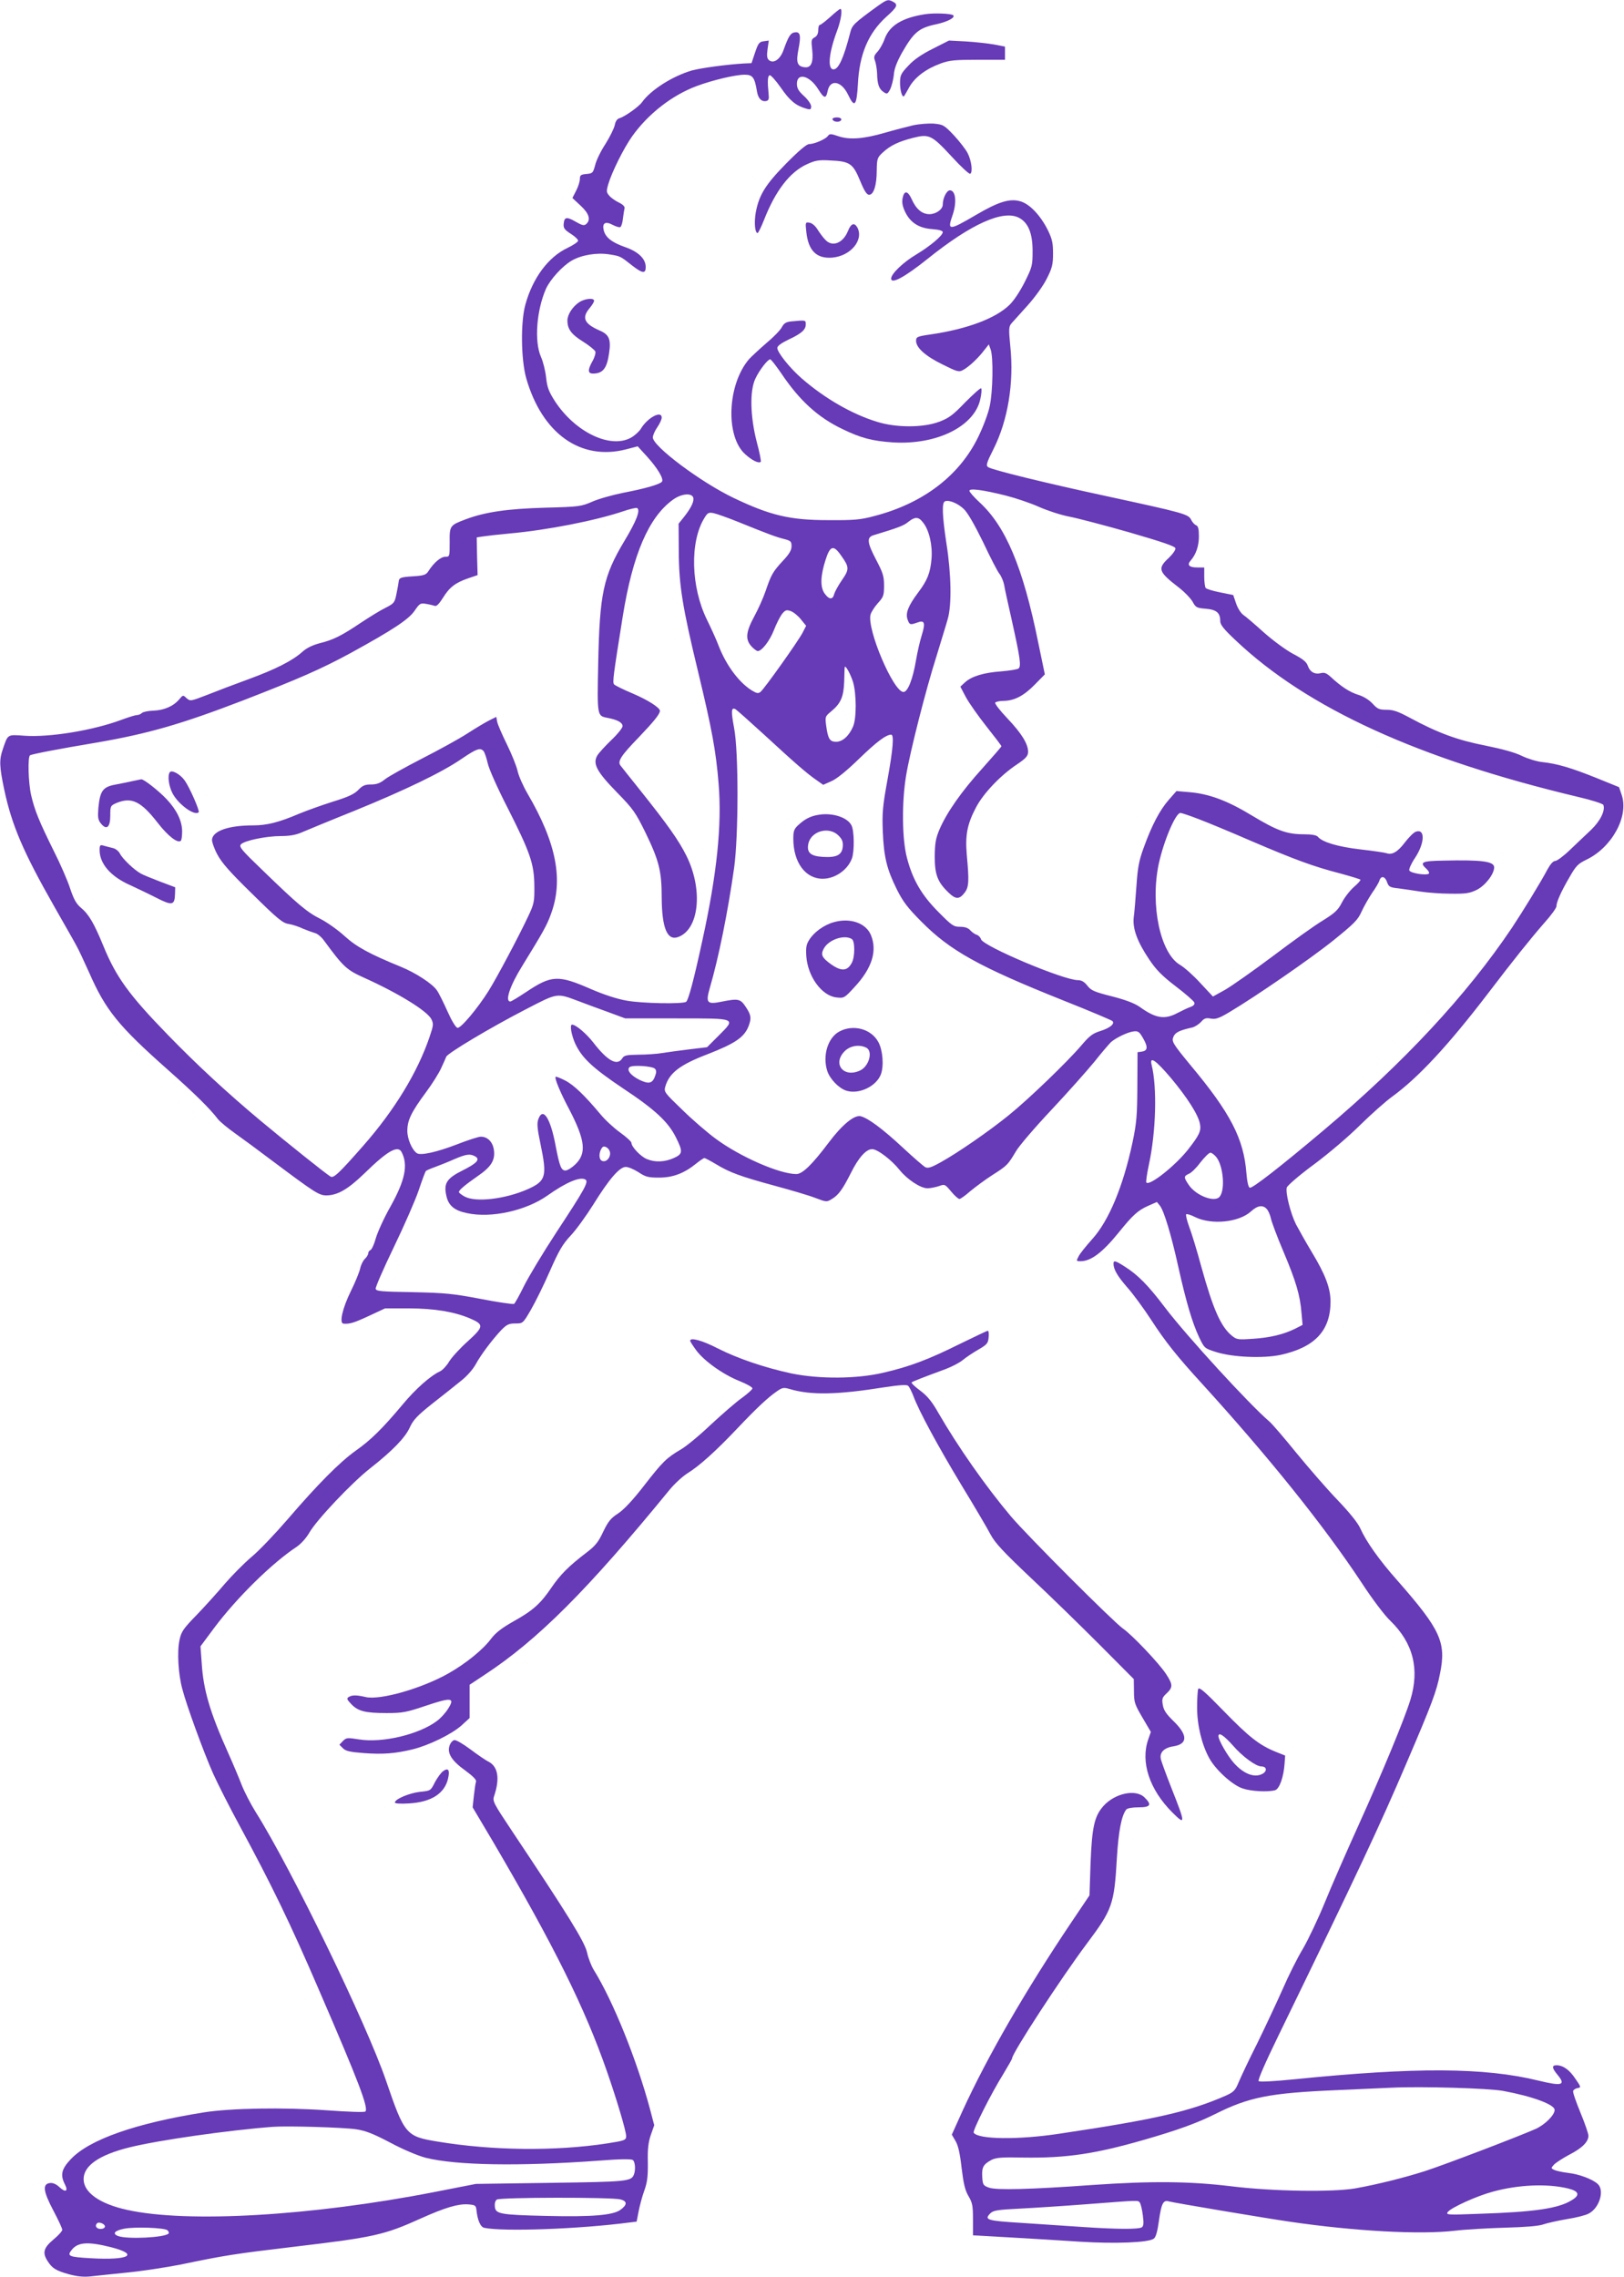 <?xml version="1.0" standalone="no"?>
<!DOCTYPE svg PUBLIC "-//W3C//DTD SVG 20010904//EN"
 "http://www.w3.org/TR/2001/REC-SVG-20010904/DTD/svg10.dtd">
<svg version="1.0" xmlns="http://www.w3.org/2000/svg"
 width="913pt" height="1280pt" viewBox="0 0 913 1280"
 preserveAspectRatio="xMidYMid meet">
<g transform="translate(0,1280) scale(0.1,-0.1)"
fill="#673ab7" stroke="none">
<path d="M4937 12768 c-139 -101 -146 -109 -157 -151 -37 -144 -66 -207 -94
-207 -35 0 -27 92 20 217 22 59 32 123 18 123 -3 0 -29 -20 -56 -45 -28 -25
-54 -45 -59 -45 -5 0 -9 -13 -9 -30 0 -19 -7 -33 -20 -40 -19 -10 -20 -17 -14
-69 8 -72 -6 -104 -43 -99 -41 5 -49 27 -34 102 15 77 10 99 -21 94 -24 -3
-36 -24 -63 -99 -18 -52 -56 -79 -82 -57 -11 9 -13 24 -8 61 l7 49 -28 -4
c-25 -3 -31 -10 -49 -63 l-20 -60 -45 -2 c-98 -6 -237 -25 -290 -39 -109 -32
-231 -109 -281 -179 -17 -24 -95 -80 -125 -89 -15 -4 -24 -18 -28 -40 -4 -18
-27 -65 -52 -105 -26 -39 -52 -93 -58 -119 -12 -44 -14 -47 -49 -50 -32 -3
-37 -7 -37 -28 0 -14 -9 -43 -21 -66 l-21 -41 46 -43 c48 -44 59 -80 31 -104
-12 -10 -23 -7 -61 15 -45 26 -60 25 -64 -5 -5 -31 1 -40 40 -65 22 -14 40
-31 40 -38 0 -7 -27 -25 -60 -41 -108 -51 -195 -169 -236 -317 -28 -99 -25
-309 4 -414 89 -312 306 -467 562 -401 l65 17 53 -58 c58 -64 94 -124 84 -140
-10 -15 -92 -39 -217 -63 -60 -12 -139 -34 -175 -50 -62 -27 -73 -29 -265 -34
-211 -6 -337 -24 -446 -65 -90 -34 -92 -36 -91 -129 0 -81 0 -82 -25 -82 -25
0 -64 -33 -94 -80 -14 -22 -25 -26 -90 -30 -64 -4 -74 -8 -77 -25 -1 -11 -7
-44 -13 -73 -10 -50 -13 -54 -62 -79 -29 -14 -90 -52 -137 -83 -110 -74 -156
-97 -233 -116 -41 -11 -74 -27 -98 -49 -56 -50 -151 -98 -304 -154 -77 -28
-182 -68 -232 -88 -91 -35 -93 -36 -114 -18 -20 19 -20 19 -42 -7 -32 -38 -85
-61 -145 -63 -29 -1 -58 -7 -64 -13 -7 -7 -20 -12 -29 -12 -9 0 -47 -12 -85
-26 -160 -60 -405 -100 -546 -90 -98 7 -93 10 -122 -75 -21 -60 -20 -96 8
-229 43 -201 107 -350 281 -656 59 -104 116 -203 125 -221 10 -17 42 -85 71
-150 93 -212 164 -300 444 -548 151 -134 235 -217 280 -276 11 -14 54 -50 95
-79 41 -29 136 -99 210 -155 242 -181 263 -195 306 -195 63 1 121 35 213 124
130 127 188 160 209 119 37 -72 20 -157 -63 -306 -36 -63 -72 -143 -82 -177
-9 -34 -23 -64 -30 -67 -7 -3 -13 -11 -13 -19 0 -7 -8 -21 -19 -31 -10 -10
-22 -34 -26 -53 -4 -19 -27 -77 -52 -127 -48 -97 -67 -182 -42 -184 35 -3 60
5 144 44 l90 42 135 0 c145 -1 253 -19 341 -56 81 -35 80 -46 -11 -129 -44
-39 -91 -91 -105 -114 -14 -24 -37 -48 -51 -55 -53 -24 -137 -98 -210 -186
-114 -136 -180 -201 -264 -260 -90 -64 -214 -189 -384 -387 -70 -81 -161 -177
-204 -212 -42 -36 -108 -103 -147 -148 -38 -45 -109 -124 -157 -174 -78 -80
-89 -96 -99 -144 -14 -65 -7 -191 16 -275 23 -90 120 -356 173 -475 26 -58 93
-190 150 -295 179 -331 286 -551 447 -926 222 -513 278 -660 259 -679 -5 -5
-95 -2 -219 7 -245 17 -538 12 -690 -12 -383 -61 -645 -153 -748 -264 -52 -55
-59 -88 -32 -141 20 -39 3 -47 -31 -15 -18 17 -37 25 -53 23 -43 -5 -39 -45
18 -153 28 -53 51 -102 51 -110 0 -7 -22 -32 -50 -55 -56 -47 -63 -75 -31
-123 25 -39 47 -52 119 -72 44 -12 80 -16 120 -12 31 4 125 13 209 22 83 8
218 29 300 45 245 51 294 59 638 100 447 53 506 66 711 159 136 61 210 83 266
79 38 -3 43 -6 46 -28 6 -61 23 -100 45 -104 108 -22 532 -7 814 30 l42 5 11
57 c6 31 20 84 32 117 17 47 21 81 20 160 -2 76 3 113 17 154 l19 54 -24 91
c-73 273 -207 607 -316 782 -13 21 -31 66 -38 99 -14 61 -110 215 -423 684
-104 156 -109 166 -99 195 33 98 22 165 -32 193 -17 8 -63 40 -103 70 -40 30
-80 53 -89 51 -10 -2 -22 -16 -27 -32 -14 -43 13 -85 90 -140 43 -32 63 -52
59 -62 -3 -8 -8 -43 -12 -79 l-7 -65 114 -192 c343 -585 517 -935 642 -1295
55 -158 107 -333 107 -361 0 -23 -8 -26 -105 -41 -292 -45 -648 -41 -955 10
-178 29 -186 39 -290 343 -110 321 -532 1191 -733 1510 -28 45 -63 113 -78
151 -15 39 -49 120 -76 180 -102 227 -140 355 -149 505 l-7 95 78 105 c126
168 324 363 462 454 25 17 54 49 72 80 40 71 239 281 341 361 126 99 198 173
224 231 19 42 42 66 122 130 55 43 127 100 160 127 38 29 72 68 88 97 30 55
91 136 144 193 31 31 42 37 79 37 42 0 43 0 87 76 25 43 73 140 107 218 51
116 72 152 118 201 31 33 87 111 126 173 90 145 148 212 183 212 15 0 47 -14
72 -30 39 -26 54 -30 115 -30 78 0 141 24 209 79 21 17 42 31 46 31 4 0 34
-16 66 -35 76 -46 135 -68 330 -121 89 -24 191 -54 227 -68 63 -24 65 -24 94
-6 37 22 60 54 106 145 43 87 86 135 120 135 30 0 110 -61 155 -118 42 -52
117 -102 156 -102 16 0 45 6 64 12 33 12 34 12 69 -30 19 -23 40 -42 47 -42 6
0 34 20 61 44 28 23 84 65 125 91 83 53 86 57 131 132 16 29 106 134 200 234
93 99 202 222 243 272 40 51 82 99 92 109 29 25 96 57 128 60 25 3 32 -3 53
-40 28 -49 25 -69 -9 -74 l-23 -3 -1 -190 c-1 -165 -4 -207 -27 -316 -52 -246
-133 -441 -226 -544 -34 -38 -69 -81 -77 -97 -14 -27 -14 -28 11 -28 58 0 123
49 213 160 80 99 108 125 166 151 l50 22 17 -21 c23 -30 63 -161 104 -347 44
-197 78 -311 116 -392 30 -62 30 -63 97 -84 92 -29 262 -36 359 -16 194 42
283 136 283 300 0 75 -29 152 -104 276 -35 58 -75 130 -90 158 -31 62 -60 178
-52 207 4 12 71 70 154 131 81 60 197 159 258 220 61 60 142 132 179 159 149
108 319 292 540 581 147 193 242 311 317 397 38 42 68 84 68 93 0 23 25 81 73
163 37 65 48 76 95 99 143 68 240 243 199 364 l-15 44 -128 52 c-142 57 -220
80 -304 89 -30 3 -82 19 -115 35 -38 19 -112 39 -206 58 -154 30 -266 71 -423
156 -65 35 -93 45 -130 45 -42 0 -52 4 -80 35 -20 21 -50 40 -80 49 -48 15
-96 46 -153 99 -25 23 -37 28 -57 23 -35 -9 -62 7 -74 42 -7 21 -28 38 -82 66
-41 22 -112 74 -164 120 -50 45 -102 90 -116 99 -14 10 -32 38 -41 65 l-16 47
-74 15 c-41 8 -77 19 -81 25 -4 5 -8 34 -8 63 l0 52 -39 0 c-46 0 -59 14 -38
38 31 35 47 83 47 137 0 41 -4 57 -15 62 -9 3 -22 17 -29 32 -16 31 -42 38
-476 132 -335 72 -645 148 -665 163 -13 9 -9 24 30 101 81 161 116 371 95 576
-10 102 -9 113 7 132 10 11 51 57 91 101 41 46 88 111 107 150 30 59 35 79 35
141 0 61 -5 82 -31 135 -42 82 -102 145 -155 159 -59 16 -122 -4 -245 -76
-155 -91 -165 -91 -134 -3 25 72 18 140 -15 140 -18 0 -40 -44 -40 -80 0 -27
-38 -54 -75 -54 -41 0 -75 28 -100 85 -22 48 -42 50 -51 4 -4 -25 0 -46 15
-77 29 -60 78 -91 152 -96 39 -3 59 -9 59 -17 0 -19 -70 -78 -148 -125 -74
-44 -142 -109 -142 -136 0 -33 75 7 205 111 244 196 424 277 513 231 52 -27
77 -86 77 -187 0 -81 -2 -90 -44 -174 -26 -52 -61 -105 -86 -129 -78 -76 -238
-136 -443 -166 -76 -11 -82 -14 -82 -36 0 -39 53 -86 149 -133 82 -41 92 -44
115 -31 32 17 84 65 118 110 l27 34 10 -28 c16 -42 13 -237 -5 -319 -8 -40
-37 -117 -64 -172 -105 -218 -310 -375 -585 -446 -78 -21 -112 -24 -260 -23
-213 0 -324 26 -531 125 -184 88 -454 290 -454 340 0 11 11 37 25 57 14 20 25
45 25 54 0 43 -80 0 -117 -62 -9 -15 -34 -38 -55 -50 -116 -65 -314 30 -428
204 -35 55 -44 78 -50 134 -4 37 -17 90 -29 116 -38 87 -25 260 28 382 24 53
92 128 145 159 56 32 141 46 211 35 63 -10 62 -10 128 -62 59 -46 77 -48 77
-9 0 46 -41 86 -116 112 -74 26 -110 54 -120 94 -10 41 9 53 50 31 19 -10 39
-16 44 -12 5 3 12 25 14 48 3 24 7 49 9 57 3 9 -10 22 -31 32 -19 9 -44 26
-54 38 -17 19 -18 25 -7 64 21 71 88 205 135 271 89 125 223 230 362 282 88
33 218 64 270 64 45 0 56 -14 69 -91 6 -42 26 -62 52 -57 14 3 17 11 14 38 -7
74 -6 103 6 107 6 2 34 -29 62 -69 50 -73 85 -102 141 -118 26 -8 30 -6 30 12
0 12 -18 38 -40 58 -31 28 -40 44 -40 69 0 65 72 47 120 -31 33 -53 44 -55 53
-9 14 68 78 56 115 -22 36 -76 48 -63 55 61 8 167 59 286 159 377 63 56 68 69
39 85 -29 15 -34 13 -84 -22z m718 -2754 c55 -14 138 -42 185 -63 47 -21 123
-46 170 -55 47 -9 200 -49 340 -89 186 -54 256 -78 258 -89 2 -9 -15 -33 -37
-54 -65 -60 -59 -78 54 -165 34 -26 69 -63 80 -82 17 -32 23 -35 73 -39 61 -5
82 -23 82 -69 0 -21 19 -45 86 -108 403 -382 1027 -667 1926 -881 78 -18 139
-38 142 -45 12 -32 -18 -91 -69 -140 -29 -27 -82 -78 -118 -112 -36 -35 -74
-63 -84 -63 -11 0 -27 -18 -43 -47 -36 -69 -141 -240 -201 -330 -254 -378
-608 -758 -1059 -1138 -242 -204 -400 -327 -414 -322 -8 3 -15 35 -19 84 -15
192 -90 337 -314 605 -102 124 -108 134 -95 162 10 23 37 35 105 50 15 4 37
18 49 31 18 21 28 24 55 19 27 -5 46 1 106 37 146 87 456 300 585 404 115 93
136 114 156 159 13 29 40 76 59 105 20 28 39 60 42 71 9 29 32 24 43 -9 9 -26
16 -30 64 -35 29 -4 85 -12 123 -18 39 -6 115 -12 170 -12 86 -1 107 2 148 22
47 24 97 88 97 126 0 34 -69 43 -287 38 -120 -2 -135 -9 -93 -47 11 -10 17
-22 13 -26 -13 -12 -104 2 -110 18 -3 7 11 39 32 70 55 83 58 165 6 148 -12
-3 -40 -31 -63 -61 -40 -53 -72 -72 -104 -60 -9 3 -74 13 -146 21 -128 15
-214 41 -239 71 -8 9 -33 14 -78 14 -96 0 -151 20 -292 105 -138 84 -242 123
-355 132 l-70 6 -43 -49 c-51 -58 -96 -144 -141 -269 -27 -73 -34 -113 -41
-215 -5 -69 -11 -147 -15 -175 -8 -64 19 -138 87 -239 38 -57 71 -91 148 -150
54 -41 101 -82 105 -91 4 -11 -3 -19 -22 -26 -15 -5 -48 -21 -73 -34 -72 -38
-122 -30 -212 35 -29 20 -78 39 -156 59 -99 25 -117 33 -138 60 -17 22 -33 31
-53 31 -81 0 -533 191 -545 230 -3 11 -14 22 -24 25 -10 3 -26 14 -36 25 -12
14 -31 20 -58 20 -36 0 -46 7 -121 83 -94 94 -145 181 -177 304 -28 104 -30
313 -5 463 22 133 110 480 172 675 25 83 54 175 62 205 23 77 20 253 -7 423
-24 159 -27 233 -8 239 23 9 73 -12 106 -44 22 -21 61 -90 108 -186 40 -85 81
-165 92 -178 10 -13 22 -41 26 -61 3 -21 24 -114 45 -208 45 -202 52 -251 36
-263 -6 -5 -49 -12 -96 -16 -100 -7 -168 -28 -205 -62 l-26 -24 31 -59 c18
-33 70 -107 116 -165 46 -58 84 -108 84 -111 0 -3 -48 -58 -106 -123 -118
-130 -201 -249 -242 -344 -22 -52 -26 -78 -27 -153 0 -102 16 -144 78 -203 40
-39 61 -39 91 1 23 31 25 64 11 213 -9 109 2 170 52 265 40 77 136 179 229
241 52 35 63 48 64 71 0 45 -37 105 -117 189 -41 43 -71 82 -68 88 3 5 25 10
48 10 60 1 114 29 176 93 l55 56 -37 178 c-86 425 -183 655 -332 791 -30 28
-55 56 -55 63 0 15 73 6 205 -27z m-1758 -10 c7 -20 -10 -57 -50 -108 l-32
-40 1 -156 c1 -192 21 -314 109 -678 78 -324 100 -444 115 -628 19 -231 -9
-505 -91 -879 -47 -218 -79 -339 -92 -347 -21 -13 -249 -9 -335 7 -52 9 -126
33 -200 65 -183 80 -221 79 -363 -16 -45 -30 -85 -54 -90 -54 -32 0 -2 89 67
200 115 187 138 227 160 288 73 193 33 402 -131 682 -24 41 -49 98 -55 125 -6
28 -33 95 -60 150 -27 55 -52 112 -55 128 l-5 27 -40 -20 c-22 -11 -77 -44
-122 -73 -46 -30 -161 -93 -255 -141 -95 -49 -189 -101 -209 -117 -27 -22 -47
-29 -79 -29 -33 0 -47 -6 -70 -30 -23 -24 -57 -40 -145 -67 -63 -20 -149 -51
-190 -68 -112 -48 -180 -65 -258 -65 -135 0 -223 -30 -230 -78 -2 -12 11 -50
29 -84 26 -49 71 -100 198 -224 141 -139 170 -163 203 -168 21 -3 57 -15 80
-26 24 -10 54 -21 68 -25 14 -3 37 -22 52 -43 108 -147 126 -164 224 -208 193
-87 354 -186 379 -233 13 -27 12 -35 -10 -100 -67 -198 -197 -412 -373 -612
-137 -156 -167 -184 -184 -173 -27 16 -248 193 -391 312 -189 158 -358 314
-522 483 -220 226 -293 327 -365 504 -51 124 -81 176 -125 212 -26 22 -40 47
-60 106 -13 42 -55 139 -93 214 -81 164 -107 226 -127 313 -16 71 -20 216 -6
224 11 7 162 36 371 71 291 50 476 103 825 237 317 123 441 177 610 269 233
128 323 187 356 236 29 42 33 44 66 38 19 -3 41 -9 48 -11 9 -4 25 13 45 45
37 60 70 85 142 110 l53 18 -3 106 -2 106 32 5 c18 3 87 11 153 17 211 19 482
72 639 125 38 13 73 21 78 18 19 -12 -3 -71 -71 -184 -120 -200 -140 -297
-148 -692 -6 -292 -6 -292 50 -303 59 -11 87 -27 87 -47 0 -10 -28 -45 -63
-78 -34 -33 -70 -72 -79 -87 -27 -46 -4 -90 110 -207 92 -94 105 -113 161
-227 76 -157 91 -216 91 -365 1 -170 31 -243 91 -222 119 41 143 264 49 455
-43 87 -104 174 -263 373 -55 69 -104 130 -109 137 -18 23 5 57 102 157 85 89
120 132 120 150 0 18 -68 61 -152 97 -53 22 -101 46 -106 52 -9 12 -5 44 49
382 56 348 146 557 281 655 46 34 104 41 115 14z m248 -136 c180 -73 219 -87
263 -98 38 -10 42 -14 42 -41 0 -22 -13 -44 -49 -82 -56 -61 -65 -76 -97 -170
-13 -38 -42 -103 -64 -143 -47 -87 -51 -129 -15 -168 13 -14 29 -26 35 -26 23
0 67 57 91 118 13 34 34 75 45 90 19 23 25 25 49 17 16 -6 41 -26 57 -46 l30
-37 -20 -39 c-23 -45 -214 -314 -236 -332 -13 -11 -22 -9 -50 8 -72 45 -144
142 -186 251 -11 30 -41 96 -65 145 -91 184 -98 439 -15 573 18 30 24 33 53
27 18 -4 77 -25 132 -47z m1044 -5 c35 -43 54 -128 48 -204 -7 -80 -23 -121
-76 -191 -55 -74 -71 -114 -59 -150 11 -31 15 -32 54 -18 42 16 48 0 26 -71
-11 -35 -25 -98 -32 -139 -18 -107 -46 -180 -71 -180 -56 0 -206 352 -185 435
4 14 22 43 41 64 32 35 35 44 35 99 0 53 -6 72 -46 148 -49 94 -52 123 -14
135 139 42 171 54 196 75 38 30 58 30 83 -3z m-459 -188 c45 -63 45 -76 4
-135 -20 -29 -40 -65 -44 -79 -8 -33 -28 -33 -53 1 -27 36 -25 100 4 190 26
82 45 87 89 23z m66 -710 c19 -66 20 -202 0 -249 -22 -52 -59 -86 -95 -86 -36
0 -46 16 -56 88 -7 53 -7 54 29 84 53 44 69 81 72 168 1 41 2 77 3 80 4 13 33
-40 47 -85z m-499 -296 c169 -156 240 -218 294 -255 l37 -26 47 21 c30 13 86
59 153 124 98 95 153 137 182 137 17 0 11 -79 -21 -255 -27 -148 -30 -186 -26
-290 6 -142 22 -210 79 -325 34 -68 61 -104 138 -181 161 -163 324 -254 800
-444 146 -58 269 -110 274 -115 15 -15 -14 -39 -68 -56 -42 -13 -60 -26 -106
-80 -78 -92 -299 -305 -411 -395 -110 -89 -285 -210 -381 -263 -54 -30 -71
-35 -87 -27 -10 6 -68 56 -127 111 -113 105 -193 164 -235 175 -36 9 -105 -48
-180 -148 -94 -125 -148 -177 -182 -177 -95 0 -318 98 -454 199 -45 33 -129
105 -186 161 -101 97 -105 102 -97 131 22 77 82 123 236 182 157 61 209 96
233 160 16 43 14 61 -16 106 -30 46 -42 49 -136 30 -83 -17 -91 -7 -66 79 49
168 100 419 136 672 25 179 26 654 0 788 -18 96 -16 118 8 105 8 -5 80 -69
162 -144z m-1578 -92 c6 -8 16 -38 23 -68 6 -30 56 -142 111 -249 128 -253
150 -316 151 -440 1 -88 -1 -100 -34 -170 -52 -111 -176 -345 -223 -420 -62
-99 -157 -212 -175 -208 -10 2 -33 40 -57 94 -22 49 -48 102 -59 117 -25 37
-119 98 -202 132 -176 72 -250 112 -317 173 -37 34 -98 77 -135 96 -76 38
-129 83 -324 272 -122 117 -136 134 -123 148 21 21 142 46 224 46 48 0 84 6
118 21 26 11 158 66 293 120 292 119 496 218 605 293 84 57 105 65 124 43z
m4018 -381 c48 -18 183 -74 298 -124 243 -104 348 -143 499 -182 59 -16 111
-32 114 -35 3 -3 -13 -21 -35 -40 -22 -19 -53 -58 -68 -87 -23 -45 -40 -60
-107 -102 -44 -26 -171 -117 -282 -201 -111 -83 -233 -169 -270 -190 l-67 -37
-71 76 c-38 42 -90 88 -114 102 -111 65 -168 336 -120 566 28 130 95 288 122
288 7 0 52 -15 101 -34z m-3487 -1023 c36 -14 110 -41 165 -61 l100 -37 290 0
c341 0 335 3 233 -99 l-63 -63 -100 -12 c-55 -7 -125 -16 -155 -21 -30 -5 -90
-9 -132 -9 -67 -1 -80 -4 -90 -21 -28 -44 -83 -14 -163 90 -39 50 -98 100
-119 100 -14 0 -4 -58 18 -107 38 -81 97 -136 268 -251 180 -119 255 -189 298
-276 40 -80 39 -93 -12 -116 -51 -23 -106 -25 -151 -6 -35 14 -87 69 -87 91 0
7 -28 33 -63 58 -35 25 -85 71 -112 104 -89 106 -149 164 -198 189 -27 14 -51
23 -53 21 -8 -7 25 -87 76 -183 91 -175 99 -249 33 -311 -19 -18 -43 -33 -54
-33 -24 0 -33 23 -55 137 -29 158 -72 224 -98 150 -8 -21 -5 -55 12 -135 39
-187 32 -211 -73 -258 -126 -55 -289 -74 -352 -41 -18 10 -33 21 -33 26 0 11
36 41 105 89 76 52 99 89 92 145 -6 47 -35 77 -74 77 -13 0 -75 -20 -136 -44
-112 -43 -202 -63 -223 -49 -28 19 -54 80 -54 126 0 59 22 105 105 217 35 47
73 108 85 135 13 28 26 57 29 65 10 21 251 165 445 265 183 95 175 93 296 48z
m3332 -432 c92 -110 155 -208 164 -259 8 -40 -4 -64 -69 -147 -71 -89 -213
-202 -232 -183 -4 3 3 49 14 101 40 184 47 436 15 562 -12 50 24 25 108 -74z
m-2900 51 c8 -8 9 -20 2 -38 -15 -45 -35 -50 -88 -25 -52 26 -76 58 -55 73 19
12 126 5 141 -10z m-252 -476 c0 -28 -24 -51 -45 -42 -17 6 -20 39 -5 67 9 15
15 17 30 9 11 -6 20 -21 20 -34z m3409 -22 c38 -49 50 -182 18 -221 -27 -35
-133 5 -174 66 -29 43 -29 49 2 63 14 6 43 35 65 65 23 29 47 53 55 53 7 0 23
-12 34 -26z m-4169 6 c32 -17 12 -39 -70 -80 -90 -45 -107 -73 -90 -145 12
-53 46 -81 117 -95 135 -29 329 14 449 98 107 76 186 109 215 91 20 -12 -3
-53 -162 -295 -76 -116 -159 -254 -184 -305 -25 -51 -50 -96 -55 -99 -5 -3
-90 9 -187 28 -158 30 -201 34 -383 38 -176 3 -205 5 -208 19 -2 8 44 114 102
234 58 120 121 264 140 320 19 57 37 105 40 108 3 3 27 14 53 23 27 10 75 29
108 44 66 28 87 31 115 16z m4452 -297 c9 -10 19 -34 23 -53 4 -19 35 -103 70
-185 71 -168 94 -246 102 -346 l6 -67 -39 -20 c-65 -33 -144 -52 -239 -58 -83
-6 -92 -5 -118 16 -63 50 -107 150 -173 388 -24 89 -55 191 -69 227 -13 35
-20 67 -16 69 4 3 27 -4 50 -16 92 -45 246 -30 314 32 37 34 67 38 89 13z
m-5119 -5173 c53 -8 96 -25 191 -75 73 -39 154 -73 199 -85 172 -43 527 -49
977 -16 115 9 179 10 188 3 13 -10 16 -55 6 -81 -15 -39 -38 -41 -469 -47
l-420 -6 -235 -46 c-688 -134 -1387 -175 -1725 -100 -155 34 -245 98 -245 173
0 76 89 137 260 179 162 40 554 96 805 115 81 6 394 -3 468 -14z m1485 -394
c39 -10 39 -30 1 -58 -41 -31 -159 -41 -414 -35 -264 6 -289 11 -293 52 -2 18
2 33 11 40 18 13 643 14 695 1z m-2898 -152 c0 -8 -10 -14 -25 -14 -23 0 -34
18 -19 32 10 10 44 -4 44 -18z m352 -22 c6 -6 9 -14 6 -18 -23 -23 -233 -33
-284 -14 -34 13 -21 30 33 41 57 12 230 6 245 -9z m-317 -95 c160 -41 100 -74
-111 -62 -127 7 -139 12 -111 47 35 44 91 48 222 15z"/>
<path d="M954 8458 c-13 -20 -5 -76 15 -116 32 -63 125 -131 148 -108 7 7 -51
140 -79 179 -25 35 -74 62 -84 45z"/>
<path d="M745 8409 c-22 -5 -66 -14 -98 -20 -69 -13 -85 -35 -94 -132 -4 -52
-2 -66 14 -86 32 -40 53 -22 53 44 0 54 1 56 35 71 85 35 137 10 232 -112 58
-75 113 -117 130 -100 4 4 7 28 7 54 -1 57 -29 117 -86 178 -44 47 -130 115
-144 113 -5 -1 -27 -5 -49 -10z"/>
<path d="M560 8021 c0 -77 63 -149 172 -197 34 -16 100 -47 145 -70 92 -47
105 -44 107 22 l1 36 -85 32 c-47 18 -96 38 -108 45 -37 20 -102 82 -117 111
-8 16 -26 30 -42 33 -15 4 -38 9 -50 13 -20 6 -23 3 -23 -25z"/>
<path d="M4605 8220 c-48 -7 -80 -24 -117 -58 -24 -22 -28 -34 -28 -77 0 -133
68 -225 165 -225 69 0 140 49 164 113 15 39 14 156 -2 187 -22 45 -106 72
-182 60z m109 -117 c21 -21 26 -35 24 -62 -4 -47 -34 -63 -112 -58 -69 4 -91
24 -82 72 14 73 116 102 170 48z"/>
<path d="M4688 7616 c-55 -15 -112 -56 -139 -100 -16 -25 -19 -43 -16 -91 8
-115 87 -223 169 -232 43 -5 45 -4 101 57 100 107 130 205 93 294 -28 67 -116
98 -208 72z m101 -95 c18 -11 18 -100 0 -133 -25 -48 -59 -50 -118 -8 -51 37
-58 53 -40 87 27 51 116 81 158 54z"/>
<path d="M4720 7002 c-66 -34 -97 -137 -69 -223 15 -45 64 -96 106 -110 70
-23 169 23 195 91 18 47 11 137 -14 182 -40 74 -140 101 -218 60z m151 -92
c38 -21 14 -105 -36 -128 -93 -43 -157 38 -86 109 31 31 83 39 122 19z"/>
<path d="M5200 12720 c-128 -20 -198 -63 -226 -137 -9 -27 -28 -60 -41 -74
-20 -22 -22 -30 -13 -53 5 -15 10 -46 11 -69 1 -60 11 -88 36 -104 20 -14 23
-12 38 16 8 17 17 53 20 80 2 34 17 72 45 123 67 117 95 141 195 162 60 13
107 37 94 50 -10 10 -108 14 -159 6z"/>
<path d="M5244 12526 c-62 -31 -106 -61 -137 -95 -43 -45 -47 -55 -47 -98 0
-43 13 -85 23 -73 2 3 16 26 30 52 31 54 93 101 175 131 49 18 79 21 210 21
l152 0 0 37 0 37 -62 12 c-35 6 -106 14 -158 17 l-95 5 -91 -46z"/>
<path d="M4680 12131 c0 -11 21 -19 38 -14 21 8 13 23 -13 23 -14 0 -25 -4
-25 -9z"/>
<path d="M5131 12095 c-34 -8 -104 -26 -155 -41 -121 -35 -200 -41 -262 -20
-44 15 -50 15 -60 1 -14 -18 -76 -45 -105 -45 -14 0 -58 -37 -129 -109 -117
-119 -152 -176 -171 -274 -10 -57 -5 -117 10 -117 4 0 20 33 36 73 64 164 145
270 242 314 46 21 65 25 131 21 110 -5 127 -17 167 -113 24 -59 38 -80 51 -80
26 0 43 54 43 138 1 64 3 71 33 99 43 40 89 62 171 83 91 23 105 16 218 -106
50 -55 97 -98 103 -96 16 6 8 74 -14 116 -10 20 -44 64 -76 99 -56 59 -62 62
-114 67 -30 2 -84 -2 -119 -10z"/>
<path d="M4533 11497 c11 -107 58 -153 148 -145 102 10 176 99 139 169 -17 30
-36 23 -53 -20 -28 -69 -89 -92 -128 -48 -12 12 -31 38 -43 57 -13 21 -31 36
-45 38 -23 4 -24 2 -18 -51z"/>
<path d="M3256 11101 c-37 -25 -66 -69 -66 -103 0 -47 21 -77 87 -118 35 -22
66 -47 70 -56 3 -8 -4 -33 -16 -54 -28 -50 -27 -70 3 -70 55 0 78 29 90 113
12 79 1 106 -53 129 -87 38 -102 72 -56 126 14 17 25 35 25 41 0 18 -52 13
-84 -8z"/>
<path d="M4447 10993 c-29 -3 -40 -11 -52 -33 -8 -16 -48 -57 -88 -90 -39 -34
-82 -74 -95 -88 -123 -142 -135 -434 -23 -535 38 -35 77 -54 88 -43 3 3 -7 54
-23 113 -36 141 -40 284 -8 353 22 48 70 110 84 110 5 0 32 -35 61 -77 103
-154 207 -249 345 -315 105 -51 168 -67 284 -75 245 -15 457 89 491 242 7 31
9 58 5 62 -3 4 -43 -32 -89 -78 -70 -73 -92 -89 -147 -110 -91 -34 -242 -34
-350 0 -140 43 -293 131 -422 243 -67 58 -138 147 -138 172 0 11 22 27 61 46
75 35 99 56 99 87 0 24 0 24 -83 16z"/>
<path d="M6260 5696 c0 -32 23 -71 79 -135 32 -36 92 -118 133 -181 79 -122
146 -206 287 -360 373 -410 682 -794 895 -1116 59 -91 131 -186 162 -215 129
-125 166 -272 113 -445 -34 -110 -157 -407 -289 -699 -67 -148 -154 -346 -192
-440 -38 -93 -94 -210 -123 -260 -30 -49 -81 -151 -113 -225 -33 -74 -97 -211
-143 -305 -47 -93 -94 -193 -106 -222 -18 -44 -28 -54 -70 -73 -202 -89 -395
-134 -939 -215 -231 -35 -456 -32 -480 6 -7 11 99 222 166 329 27 45 50 85 50
89 0 29 275 451 421 646 143 191 153 219 168 480 9 151 26 239 53 273 6 7 34
12 69 12 67 0 76 14 34 55 -49 50 -168 24 -232 -48 -51 -58 -64 -119 -72 -322
l-6 -180 -101 -150 c-258 -384 -472 -754 -613 -1062 l-60 -133 21 -36 c15 -25
25 -70 34 -151 11 -89 19 -125 39 -159 22 -37 25 -55 25 -131 l0 -89 213 -12
c116 -7 293 -17 392 -24 193 -12 382 -5 411 17 12 8 21 39 30 105 13 92 24
114 54 105 29 -8 546 -95 685 -115 363 -53 730 -73 925 -50 58 7 184 14 280
17 114 3 189 9 215 18 22 8 82 21 133 30 52 8 107 22 123 31 61 31 91 131 51
167 -30 27 -104 55 -167 62 -33 4 -68 12 -78 17 -18 9 -18 10 -1 29 10 11 49
36 86 56 74 38 108 73 108 107 0 11 -20 70 -45 130 -25 61 -44 115 -41 122 3
7 14 14 26 16 19 3 19 6 -14 53 -33 50 -69 75 -106 75 -27 0 -25 -16 5 -52 50
-60 28 -67 -107 -34 -302 74 -692 76 -1373 7 -111 -11 -194 -16 -199 -10 -6 5
38 105 109 251 451 927 570 1180 727 1548 137 320 164 391 183 489 37 178 5
248 -239 526 -104 117 -176 220 -209 294 -12 28 -60 88 -126 157 -58 60 -162
180 -231 264 -69 85 -138 166 -155 180 -110 94 -461 476 -585 639 -96 127
-153 184 -227 231 -53 34 -63 36 -63 16z m2190 -4650 c167 -31 290 -77 290
-107 0 -29 -54 -83 -107 -107 -97 -43 -511 -201 -622 -237 -120 -38 -264 -74
-391 -97 -126 -22 -469 -17 -700 12 -234 28 -446 30 -780 7 -346 -25 -539 -30
-580 -15 -33 12 -35 16 -38 61 -3 54 6 70 52 95 26 13 58 16 185 13 234 -3
396 20 673 100 188 54 298 94 400 145 190 95 305 118 678 134 135 6 277 12
315 14 167 8 542 -3 625 -18z m367 -549 c60 -15 67 -37 20 -65 -74 -47 -210
-67 -522 -77 -180 -7 -188 -6 -175 11 21 25 162 89 251 113 145 40 308 47 426
18z m-2409 -79 c5 -7 13 -39 17 -72 6 -45 4 -60 -6 -67 -19 -12 -143 -11 -334
2 -88 6 -243 16 -344 23 -193 12 -210 17 -173 54 16 16 41 20 163 26 79 4 250
15 379 25 302 23 286 23 298 9z"/>
<path d="M5396 5245 c-177 -88 -283 -128 -431 -162 -149 -35 -358 -36 -515 -4
-149 32 -303 84 -415 141 -87 45 -155 63 -155 43 0 -5 16 -29 35 -55 44 -59
150 -135 243 -172 40 -16 72 -34 72 -41 0 -6 -26 -29 -57 -52 -32 -22 -110
-90 -175 -150 -64 -61 -140 -124 -170 -141 -81 -48 -101 -67 -206 -202 -65
-84 -114 -136 -147 -158 -41 -26 -56 -45 -84 -103 -27 -58 -44 -79 -94 -117
-102 -78 -147 -124 -197 -197 -61 -90 -104 -129 -214 -190 -65 -37 -99 -63
-125 -97 -45 -61 -140 -138 -238 -194 -149 -85 -386 -153 -467 -134 -52 12
-77 12 -96 0 -12 -8 -10 -14 15 -40 38 -40 79 -50 199 -50 90 0 110 4 223 42
143 48 163 45 120 -21 -14 -22 -41 -51 -60 -65 -100 -76 -308 -126 -440 -104
-64 10 -70 10 -89 -9 l-20 -21 20 -20 c16 -16 39 -21 117 -27 106 -8 176 -3
275 21 92 23 217 84 273 133 l47 43 0 94 0 93 83 55 c300 197 579 476 1042
1042 28 34 73 75 100 92 65 40 156 121 280 252 109 115 172 174 223 209 30 21
38 22 70 13 119 -36 268 -33 531 9 86 13 127 16 136 9 7 -6 20 -32 30 -58 30
-82 137 -280 271 -502 72 -118 145 -242 162 -275 26 -49 72 -98 225 -243 106
-99 280 -269 387 -376 l194 -195 1 -68 c0 -63 4 -74 48 -149 l47 -80 -15 -43
c-44 -126 7 -281 135 -409 76 -76 76 -66 -5 138 -29 74 -56 147 -59 162 -8 36
18 63 71 71 82 13 81 64 -1 143 -40 39 -54 60 -59 90 -6 35 -3 42 24 67 33 32
33 48 -6 107 -39 60 -192 221 -242 255 -53 37 -536 520 -630 631 -140 166
-297 390 -408 582 -35 62 -61 94 -101 124 -30 22 -52 43 -49 47 6 5 67 29 192
75 34 13 77 35 95 50 18 15 58 42 88 59 50 29 55 36 58 70 2 20 0 37 -5 36 -4
0 -75 -34 -157 -74z"/>
<path d="M6736 3305 c-3 -9 -6 -56 -6 -104 0 -98 26 -208 68 -284 36 -66 129
-151 188 -171 48 -16 139 -21 182 -10 25 7 49 75 54 152 l3 43 -55 22 c-92 38
-149 83 -291 229 -106 109 -137 136 -143 123z m194 -316 c55 -64 131 -119 161
-119 27 0 34 -21 14 -37 -44 -31 -109 -10 -168 56 -35 39 -87 129 -87 151 0
24 29 6 80 -51z"/>
<path d="M2492 2844 c-12 -8 -33 -37 -47 -63 -24 -48 -24 -48 -85 -54 -60 -7
-140 -41 -140 -60 0 -6 33 -8 79 -5 126 7 201 56 220 140 11 48 1 62 -27 42z"/>
</g>
</svg>
